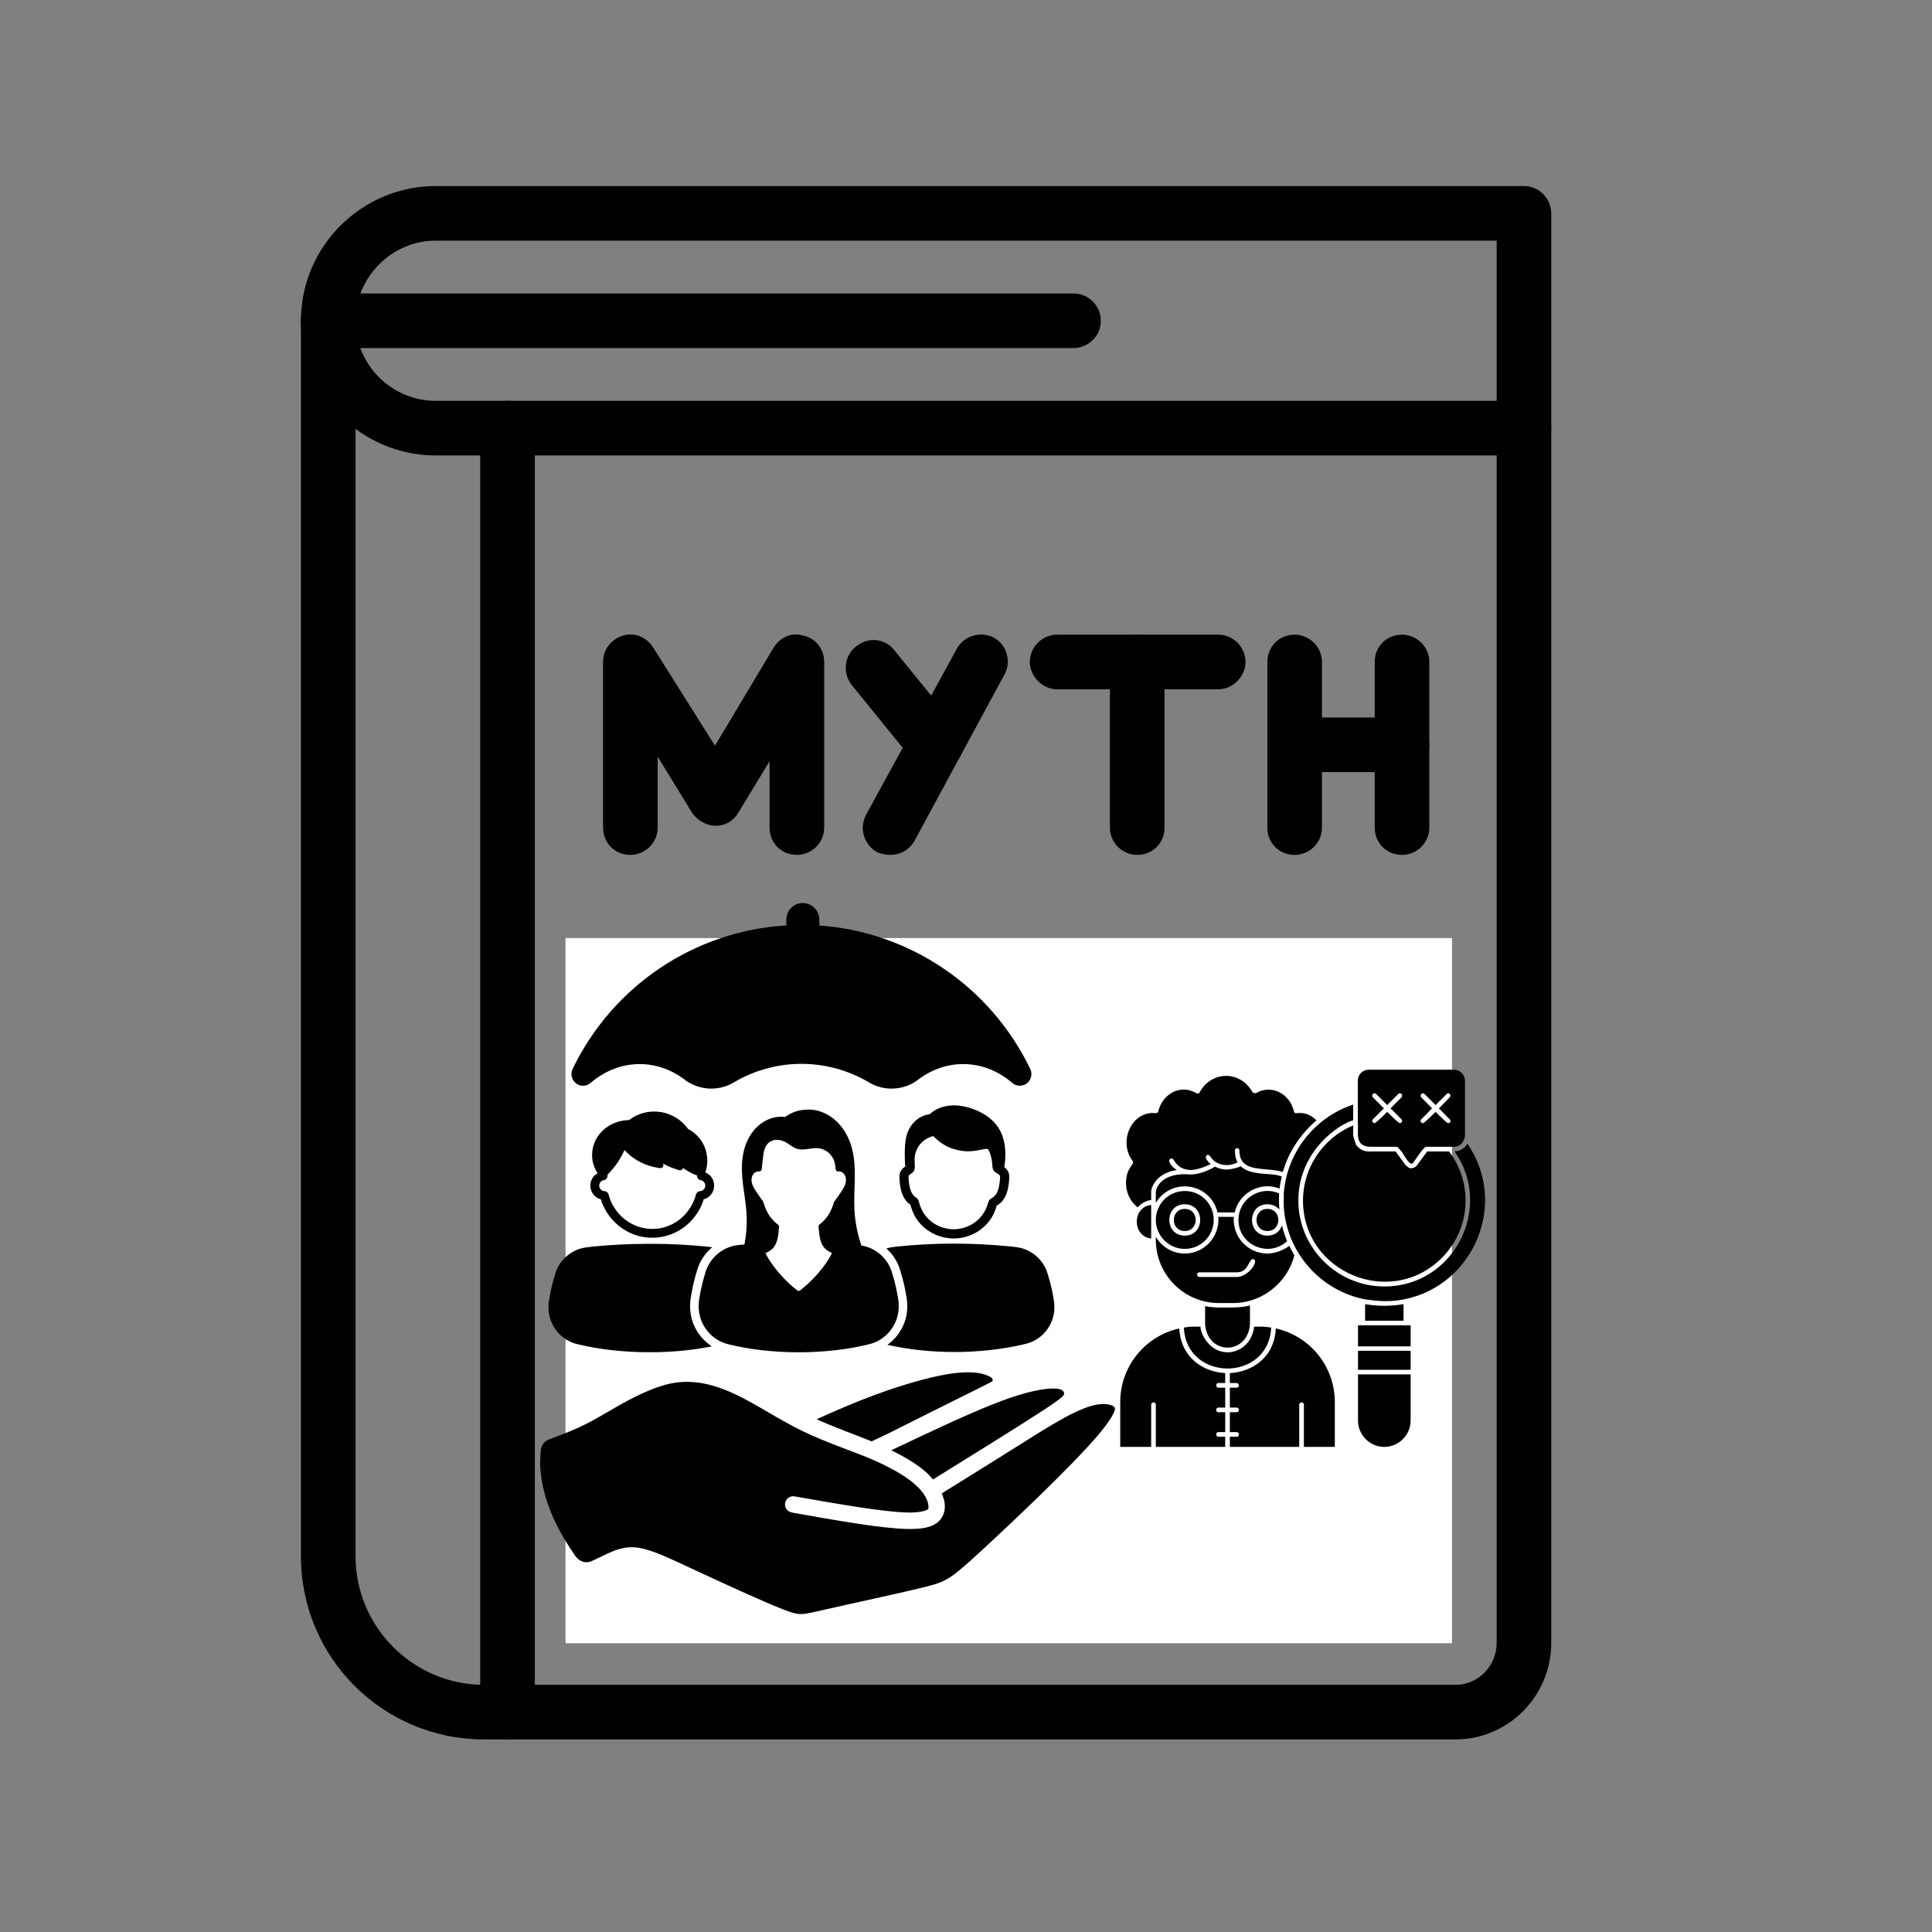 <svg xmlns="http://www.w3.org/2000/svg" xmlns:xlink="http://www.w3.org/1999/xlink" width="500" zoomAndPan="magnify" viewBox="0 0 375 375" height="500" preserveAspectRatio="xMidYMid meet" version="1.0"><rect x="0" y="0" width="375" height="375" fill="#808080" stroke="none"/><defs><clipPath id="38d25d65c3"><path d="M 58 36.117 L 302 36.117 L 302 89 L 58 89 Z M 58 36.117 " clip-rule="nonzero"/></clipPath><clipPath id="e3a18ea541"><path d="M 58 56 L 302 56 L 302 337.617 L 58 337.617 Z M 58 56 " clip-rule="nonzero"/></clipPath><clipPath id="bd0786ae44"><path d="M 93 77 L 104 77 L 104 337.617 L 93 337.617 Z M 93 77 " clip-rule="nonzero"/></clipPath><clipPath id="f455e6c9f1"><path d="M 109.766 182.082 L 281.832 182.082 L 281.832 318.945 L 109.766 318.945 Z M 109.766 182.082 " clip-rule="nonzero"/></clipPath><clipPath id="9095b31990"><path d="M 217.094 257 L 238 257 L 238 281 L 217.094 281 Z M 217.094 257 " clip-rule="nonzero"/></clipPath><clipPath id="dd9e703ffa"><path d="M 104.23 175.281 L 216.73 175.281 L 216.73 313.281 L 104.23 313.281 Z M 104.23 175.281 " clip-rule="nonzero"/></clipPath></defs><path fill="#000000" d="M 172.867 165.934 C 171.984 165.934 171.102 165.758 170.219 165.406 C 167.746 163.992 166.684 160.812 168.098 158.164 L 185.762 125.84 C 187.176 123.367 190.352 122.484 192.824 123.723 C 195.477 125.133 196.359 128.492 194.945 130.965 L 177.461 163.285 C 176.398 165.051 174.633 165.934 172.867 165.934 Z M 172.867 165.934 " fill-opacity="1" fill-rule="evenodd"/><path fill="#000000" d="M 181.523 149.863 C 180.109 149.863 178.52 149.156 177.461 147.918 L 165.273 132.906 C 163.508 130.609 163.859 127.254 166.156 125.488 C 168.453 123.547 171.809 123.898 173.574 126.195 L 185.762 141.207 C 187.527 143.504 187.176 146.859 184.879 148.625 C 183.996 149.508 182.758 149.863 181.523 149.863 Z M 181.523 149.863 " fill-opacity="1" fill-rule="evenodd"/><path fill="#000000" d="M 220.734 165.934 C 217.906 165.934 215.434 163.641 215.434 160.637 L 215.434 128.492 C 215.434 125.488 217.906 123.191 220.734 123.191 C 223.734 123.191 226.031 125.488 226.031 128.492 L 226.031 160.637 C 226.031 163.641 223.734 165.934 220.734 165.934 Z M 220.734 165.934 " fill-opacity="1" fill-rule="evenodd"/><path fill="#000000" d="M 236.453 133.789 L 205.191 133.789 C 202.363 133.789 199.891 131.316 199.891 128.492 C 199.891 125.488 202.363 123.191 205.191 123.191 L 236.453 123.191 C 239.277 123.191 241.75 125.488 241.75 128.492 C 241.75 131.316 239.277 133.789 236.453 133.789 Z M 236.453 133.789 " fill-opacity="1" fill-rule="evenodd"/><path fill="#000000" d="M 251.289 165.934 C 248.285 165.934 245.992 163.641 245.992 160.637 L 245.992 128.492 C 245.992 125.488 248.285 123.191 251.289 123.191 C 254.113 123.191 256.59 125.488 256.59 128.492 L 256.59 160.637 C 256.59 163.641 254.113 165.934 251.289 165.934 Z M 251.289 165.934 " fill-opacity="1" fill-rule="evenodd"/><path fill="#000000" d="M 272.133 149.863 L 251.289 149.863 C 248.285 149.863 245.992 147.566 245.992 144.562 C 245.992 141.738 248.285 139.266 251.289 139.266 L 272.133 139.266 C 274.957 139.266 277.43 141.738 277.43 144.562 C 277.43 147.566 274.957 149.863 272.133 149.863 Z M 272.133 149.863 " fill-opacity="1" fill-rule="evenodd"/><path fill="#000000" d="M 272.133 165.934 C 269.129 165.934 266.832 163.641 266.832 160.637 L 266.832 128.492 C 266.832 125.488 269.129 123.191 272.133 123.191 C 274.957 123.191 277.43 125.488 277.43 128.492 L 277.43 160.637 C 277.43 163.641 274.957 165.934 272.133 165.934 Z M 272.133 165.934 " fill-opacity="1" fill-rule="evenodd"/><path fill="#000000" d="M 154.676 165.934 C 151.672 165.934 149.375 163.641 149.375 160.637 L 149.375 147.742 L 143.371 157.633 C 142.488 159.223 140.898 160.281 138.957 160.281 C 137.012 160.281 135.422 159.223 134.363 157.809 L 127.652 146.859 L 127.652 160.637 C 127.652 163.641 125.18 165.934 122.352 165.934 C 119.352 165.934 117.055 163.641 117.055 160.637 L 117.055 128.492 C 117.055 126.02 118.645 124.074 120.938 123.367 C 123.234 122.66 125.531 123.723 126.77 125.664 L 138.777 144.738 L 150.082 125.84 C 151.32 123.723 153.613 122.66 155.91 123.367 C 158.383 123.898 159.973 126.02 159.973 128.492 L 159.973 160.637 C 159.973 163.641 157.5 165.934 154.676 165.934 Z M 154.676 165.934 " fill-opacity="1" fill-rule="evenodd"/><path fill="#000000" d="M 262.238 201.438 L 132.242 201.438 C 129.242 201.438 126.945 198.965 126.945 196.137 C 126.945 193.137 129.242 190.84 132.242 190.84 L 262.238 190.84 C 265.066 190.84 267.539 193.137 267.539 196.137 C 267.539 198.965 265.066 201.438 262.238 201.438 Z M 262.238 201.438 " fill-opacity="1" fill-rule="evenodd"/><path fill="#000000" d="M 262.238 246.828 L 132.242 246.828 C 129.242 246.828 126.945 244.355 126.945 241.531 C 126.945 238.527 129.242 236.23 132.242 236.23 L 262.238 236.23 C 265.066 236.23 267.539 238.527 267.539 241.531 C 267.539 244.355 265.066 246.828 262.238 246.828 Z M 262.238 246.828 " fill-opacity="1" fill-rule="evenodd"/><path fill="#000000" d="M 262.238 292.223 L 132.242 292.223 C 129.242 292.223 126.945 289.75 126.945 286.922 C 126.945 283.922 129.242 281.625 132.242 281.625 L 262.238 281.625 C 265.066 281.625 267.539 283.922 267.539 286.922 C 267.539 289.75 265.066 292.223 262.238 292.223 Z M 262.238 292.223 " fill-opacity="1" fill-rule="evenodd"/><g clip-path="url(#38d25d65c3)"><path fill="#000000" d="M 295.801 88.398 L 84.555 88.398 C 70.246 88.398 58.414 76.738 58.414 62.258 C 58.414 47.773 70.246 36.117 84.555 36.117 L 295.801 36.117 C 298.801 36.117 301.098 38.59 301.098 41.414 L 301.098 83.098 C 301.098 86.102 298.801 88.398 295.801 88.398 Z M 84.555 46.711 C 76.078 46.711 69.012 53.777 69.012 62.258 C 69.012 70.91 76.078 77.801 84.555 77.801 L 290.5 77.801 L 290.5 46.711 Z M 84.555 46.711 " fill-opacity="1" fill-rule="evenodd"/></g><g clip-path="url(#e3a18ea541)"><path fill="#000000" d="M 282.551 337.617 L 93.914 337.617 C 74.309 337.617 58.414 321.719 58.414 302.113 L 58.414 62.258 C 58.414 59.254 60.887 56.957 63.711 56.957 C 66.715 56.957 69.012 59.254 69.012 62.258 L 69.012 302.113 C 69.012 315.715 80.141 327.02 93.914 327.02 L 282.551 327.02 C 286.969 327.02 290.5 323.309 290.5 318.895 L 290.5 83.098 C 290.5 80.094 292.973 77.801 295.801 77.801 C 298.801 77.801 301.098 80.094 301.098 83.098 L 301.098 318.895 C 301.098 329.137 292.797 337.617 282.551 337.617 Z M 282.551 337.617 " fill-opacity="1" fill-rule="evenodd"/></g><g clip-path="url(#bd0786ae44)"><path fill="#000000" d="M 98.508 337.617 C 95.684 337.617 93.211 335.145 93.211 332.316 L 93.211 83.098 C 93.211 80.094 95.684 77.801 98.508 77.801 C 101.512 77.801 103.809 80.094 103.809 83.098 L 103.809 332.316 C 103.809 335.145 101.512 337.617 98.508 337.617 Z M 98.508 337.617 " fill-opacity="1" fill-rule="evenodd"/></g><path fill="#000000" d="M 208.367 67.555 L 63.711 67.555 C 60.887 67.555 58.414 65.258 58.414 62.258 C 58.414 59.254 60.887 56.957 63.711 56.957 L 208.367 56.957 C 211.195 56.957 213.668 59.254 213.668 62.258 C 213.668 65.258 211.195 67.555 208.367 67.555 Z M 208.367 67.555 " fill-opacity="1" fill-rule="evenodd"/><g clip-path="url(#f455e6c9f1)"><path fill="#ffffff" d="M 109.766 182.082 L 281.918 182.082 L 281.918 318.945 L 109.766 318.945 Z M 109.766 182.082 " fill-opacity="1" fill-rule="nonzero"/></g><g clip-path="url(#9095b31990)"><path fill="#000000" d="M 237.812 266.516 C 233.609 266.301 229.234 263.602 228.891 257.852 C 222.328 259.312 217.438 265.145 217.438 272.137 L 217.438 280.844 L 223.441 280.844 L 223.441 272.652 C 223.441 272.051 224.344 272.051 224.344 272.652 L 224.344 280.844 L 237.812 280.844 L 237.812 278.871 L 236.484 278.871 C 235.926 278.871 235.926 277.969 236.484 277.969 L 237.812 277.969 L 237.812 274.109 L 236.484 274.109 C 235.926 274.109 235.926 273.207 236.484 273.207 L 237.812 273.207 L 237.812 269.348 L 236.484 269.348 C 235.926 269.348 235.926 268.445 236.484 268.445 L 237.812 268.445 Z M 237.812 266.516 " fill-opacity="1" fill-rule="evenodd"/></g><path fill="#000000" d="M 240.043 268.445 C 240.602 268.445 240.602 269.348 240.043 269.348 L 238.715 269.348 L 238.715 273.207 L 240.043 273.207 C 240.602 273.207 240.602 274.109 240.043 274.109 L 238.715 274.109 L 238.715 277.969 L 240.043 277.969 C 240.602 277.969 240.602 278.871 240.043 278.871 L 238.715 278.871 L 238.715 280.844 L 252.18 280.844 L 252.18 272.652 C 252.18 272.051 253.082 272.051 253.082 272.652 L 253.082 280.844 L 259.086 280.844 L 259.086 272.137 C 259.086 265.145 254.199 259.312 247.637 257.852 C 247.336 263.602 242.918 266.301 238.715 266.516 L 238.715 268.445 Z M 240.043 268.445 " fill-opacity="1" fill-rule="evenodd"/><path fill="#000000" d="M 229.793 257.68 C 230.262 268.277 246.262 268.277 246.734 257.68 C 245.148 257.422 244.805 257.508 243.43 257.508 C 243.004 260.898 240.473 262.484 238.285 262.484 C 234.938 262.484 233.094 259.184 233.008 257.508 C 231.68 257.508 231.25 257.422 229.793 257.68 Z M 229.793 257.68 " fill-opacity="1" fill-rule="evenodd"/><path fill="#000000" d="M 233.91 257.039 C 234.379 263.086 242.145 263.086 242.617 257.039 L 242.617 253.391 C 241.586 253.648 240.473 253.777 239.398 253.777 C 237.555 253.777 235.711 253.906 233.91 253.52 Z M 233.91 257.039 " fill-opacity="1" fill-rule="evenodd"/><path fill="#000000" d="M 236.566 252.918 L 239.398 252.918 C 244.934 252.918 249.867 249.016 251.238 243.656 C 250.895 243.055 250.551 242.453 250.25 241.809 C 249.352 242.539 247.594 243.312 246.004 243.312 C 242.188 243.312 239.184 240.051 239.484 236.191 L 236.484 236.191 C 236.781 240.008 233.781 243.312 229.961 243.312 C 227.562 243.312 225.457 241.98 224.344 240.051 L 224.344 240.652 C 224.344 247.43 229.836 252.918 236.566 252.918 Z M 240.086 247.859 L 232.793 247.859 C 232.234 247.859 232.234 246.957 232.793 246.957 L 239.957 246.957 C 242.445 247.086 242.359 244.039 243.344 244.426 C 244.375 244.855 242.23 247.859 240.086 247.859 Z M 240.086 247.859 " fill-opacity="1" fill-rule="evenodd"/><path fill="#000000" d="M 240.387 236.793 C 240.387 241.68 246.262 244.211 249.824 240.91 C 249.395 239.922 249.094 238.895 248.836 237.863 C 248.449 238.938 247.508 239.836 246.004 239.836 C 242.016 239.836 242.016 233.746 246.004 233.746 C 247.035 233.746 247.805 234.176 248.32 234.777 L 248.234 233.102 L 248.277 231.645 C 244.633 230.016 240.387 232.672 240.387 236.793 Z M 240.387 236.793 " fill-opacity="1" fill-rule="evenodd"/><path fill="#000000" d="M 246.004 234.648 C 243.176 234.648 243.176 238.938 246.004 238.938 C 248.836 238.938 248.836 234.648 246.004 234.648 Z M 246.004 234.648 " fill-opacity="1" fill-rule="evenodd"/><path fill="#000000" d="M 239.656 235.332 C 240.516 231.516 244.676 229.242 248.363 230.699 C 248.449 229.887 248.621 229.113 248.793 228.34 L 247.68 228.043 C 245.703 227.742 242.531 228 240.816 226.367 C 240 226.797 238.543 227.012 238.07 227.012 C 237.297 227.012 236.527 226.797 235.84 226.453 C 233.91 227.57 232.32 227.957 231.078 227.957 C 230.82 227.957 230.52 227.957 230.262 227.914 C 224.816 227.785 224.344 231.215 224.344 231.258 L 224.344 233.488 C 225.457 231.559 227.562 230.273 229.961 230.273 C 233.051 230.273 235.668 232.418 236.312 235.332 Z M 239.656 235.332 " fill-opacity="1" fill-rule="evenodd"/><path fill="#000000" d="M 235.582 236.793 C 235.582 233.66 233.094 231.172 229.961 231.172 C 226.875 231.172 224.344 233.66 224.344 236.793 C 224.344 239.879 226.875 242.41 229.961 242.41 C 233.094 242.41 235.582 239.879 235.582 236.793 Z M 229.961 233.746 C 233.953 233.746 233.953 239.836 229.961 239.836 C 225.973 239.836 225.973 233.746 229.961 233.746 Z M 229.961 233.746 " fill-opacity="1" fill-rule="evenodd"/><path fill="#000000" d="M 229.961 238.938 C 232.793 238.938 232.793 234.648 229.961 234.648 C 227.133 234.648 227.133 238.938 229.961 238.938 Z M 229.961 238.938 " fill-opacity="1" fill-rule="evenodd"/><path fill="#000000" d="M 223.441 240.395 L 223.441 233.875 C 222.5 233.961 221.77 234.434 221.297 235.074 C 221.297 235.117 221.211 235.203 221.168 235.246 C 220.012 237.094 220.785 240.094 223.441 240.395 Z M 223.441 240.395 " fill-opacity="1" fill-rule="evenodd"/><path fill="#000000" d="M 223.441 231.172 C 223.441 231.086 223.914 227.785 228.418 227.098 C 227.219 226.324 226.574 225.254 227.176 224.91 C 227.391 224.781 227.645 224.867 227.773 225.082 C 228.375 226.152 229.234 226.797 230.305 227.012 L 230.949 227.098 C 232.066 227.098 233.438 226.711 234.98 225.941 C 234.168 225.254 233.781 224.523 234.254 224.223 C 234.852 223.879 234.895 224.867 235.969 225.555 C 236.398 225.77 236.484 225.898 237.297 226.066 C 238.672 226.324 239.613 225.898 240.215 225.598 C 239.871 225.039 239.699 224.266 239.699 223.281 C 239.699 222.723 240.559 222.723 240.559 223.281 C 240.559 224.223 240.773 224.91 241.156 225.426 L 241.285 225.598 C 242.789 227.312 246.391 226.668 249.008 227.484 C 250.25 223.066 252.867 219.762 255.527 217.445 C 254.84 216.848 253.812 215.816 251.625 216.074 C 251.41 216.117 251.195 215.945 251.152 215.73 C 250.336 212.172 246.648 210.41 243.73 212.215 L 243.133 212.043 C 240.816 207.754 235.152 207.754 232.836 212.043 C 232.449 212.77 231.809 211.484 229.75 211.484 C 227.434 211.484 225.414 213.242 224.816 215.73 C 224.688 216.203 224.215 216.031 223.785 216.031 C 219.453 216.031 217.094 221.691 219.84 225.34 C 220.355 225.984 218.555 226.539 218.555 229.629 C 218.555 231.516 219.41 233.273 220.828 234.348 C 221.641 233.445 222.715 232.973 223.441 232.93 Z M 223.441 231.172 " fill-opacity="1" fill-rule="evenodd"/><path fill="#000000" d="M 249.18 234.219 C 249.738 243.141 256.301 250.477 264.879 252.191 C 266.121 252.32 269.039 252.961 272.77 252.148 C 285.98 249.402 292.844 233.66 284.824 221.992 C 284.309 222.895 283.406 223.41 282.336 223.496 C 289.973 234.348 282.25 249.703 268.695 249.703 C 259.516 249.703 252.012 242.195 252.012 233.016 C 252.012 223.281 260.117 218.09 262.648 217.445 L 262.648 214.402 C 255.098 216.891 249.738 223.793 249.18 231.688 C 249.223 232.246 249.137 233.102 249.18 234.219 Z M 249.18 234.219 " fill-opacity="1" fill-rule="evenodd"/><path fill="#000000" d="M 252.91 233.016 C 252.91 247.043 269.98 254.035 279.848 244.168 C 285.426 238.594 286.023 229.758 281.262 223.496 L 277.016 223.496 L 275 226.238 C 274.613 226.668 274.059 226.84 273.543 226.711 L 272.855 226.195 L 270.883 223.496 L 265.605 223.496 C 264.621 223.496 263.676 222.938 263.164 222.121 L 262.648 220.449 L 262.648 218.434 C 256.812 220.879 252.91 226.625 252.91 233.016 Z M 252.91 233.016 " fill-opacity="1" fill-rule="evenodd"/><path fill="#000000" d="M 272.426 253.133 C 269.98 253.562 267.41 253.562 264.965 253.133 L 264.965 256.352 L 272.426 256.352 Z M 272.426 253.133 " fill-opacity="1" fill-rule="evenodd"/><path fill="#000000" d="M 263.59 257.25 L 273.801 257.25 L 273.801 261.328 L 263.59 261.328 Z M 263.59 257.25 " fill-opacity="1" fill-rule="evenodd"/><path fill="#000000" d="M 263.59 262.184 L 273.801 262.184 L 273.801 265.875 L 263.59 265.875 Z M 263.59 262.184 " fill-opacity="1" fill-rule="evenodd"/><path fill="#000000" d="M 273.801 266.773 L 263.59 266.773 L 263.59 275.738 C 263.59 278.527 265.863 280.844 268.695 280.844 C 271.484 280.844 273.801 278.527 273.801 275.738 Z M 273.801 266.773 " fill-opacity="1" fill-rule="evenodd"/><path fill="#000000" d="M 272.129 223.625 C 272.641 224.395 273.715 226.496 274.316 225.684 C 274.742 225.082 276.332 222.594 276.801 222.594 L 282.207 222.594 C 282.809 222.594 283.406 222.336 283.75 221.906 C 284.008 221.605 284.137 221.223 284.266 220.965 C 284.309 220.793 284.352 220.621 284.352 220.449 L 284.352 209.77 C 284.352 208.566 283.363 207.625 282.207 207.625 L 265.691 207.625 C 264.492 207.625 263.547 208.566 263.547 209.77 L 263.547 217.961 C 263.762 219.719 262.777 222.508 265.992 222.594 L 271.098 222.594 L 271.312 222.68 L 271.355 222.723 Z M 266.809 218.004 C 266.422 218.004 266.207 217.531 266.465 217.273 L 268.609 215.129 C 267.625 214.145 266.723 213.242 266.465 212.984 C 266.078 212.559 266.68 211.914 267.109 212.344 L 269.254 214.488 L 271.398 212.344 C 271.828 211.914 272.426 212.559 272.043 212.984 C 271.785 213.242 270.883 214.145 269.898 215.129 L 272.043 217.273 C 272.297 217.531 272.086 218.004 271.699 218.004 C 271.527 218.004 270.41 216.977 269.254 215.816 C 268.094 216.977 266.98 218.004 266.809 218.004 Z M 276.203 218.004 C 275.773 218.004 275.602 217.531 275.859 217.273 L 277.961 215.129 C 277.016 214.145 276.117 213.242 275.859 212.984 C 275.473 212.559 276.074 211.914 276.504 212.344 L 278.648 214.488 L 280.793 212.344 C 281.176 211.914 281.82 212.559 281.391 212.984 C 281.133 213.242 280.277 214.145 279.289 215.129 L 281.391 217.273 C 281.691 217.531 281.477 218.004 281.094 218.004 C 280.879 218.004 279.805 216.977 278.648 215.816 C 277.488 216.977 276.375 218.004 276.203 218.004 Z M 276.203 218.004 " fill-opacity="1" fill-rule="evenodd"/><g clip-path="url(#dd9e703ffa)"><path fill="#000000" d="M 155.824 175.281 C 154.055 175.281 152.625 176.719 152.625 178.496 L 152.625 179.621 C 134.914 180.68 119.031 191.219 111.195 207.379 C 111.008 207.715 110.922 208.102 110.922 208.488 C 110.922 209.73 111.922 210.742 113.16 210.742 C 113.742 210.742 114.309 210.52 114.73 210.113 C 117.469 207.789 120.77 206.539 124.16 206.535 C 127.168 206.535 130.113 207.52 132.664 209.383 C 134.164 210.625 136.109 211.301 138.055 211.301 C 139.676 211.301 141.328 210.828 142.684 209.945 C 146.621 207.684 151.047 206.492 155.555 206.492 C 160.059 206.492 164.496 207.684 168.43 209.945 C 169.793 210.828 171.441 211.301 173.059 211.301 C 175.004 211.301 176.941 210.621 178.445 209.383 C 180.992 207.52 183.945 206.535 186.953 206.535 C 190.344 206.535 193.645 207.789 196.387 210.113 C 196.805 210.52 197.367 210.742 197.945 210.742 C 199.184 210.742 200.191 209.734 200.191 208.488 C 200.191 208.102 200.109 207.719 199.918 207.379 C 192.168 191.387 176.52 180.875 159.027 179.641 L 159.027 178.496 C 159.02 176.719 157.598 175.281 155.824 175.281 Z M 185.633 214.562 C 184.422 214.504 183.164 214.691 182.031 215.207 C 181.441 215.473 180.926 215.852 180.445 216.266 C 179.883 216.352 179.336 216.5 178.824 216.758 C 177.699 217.336 176.832 218.309 176.316 219.445 C 175.727 220.766 175.645 222.176 175.617 223.48 C 175.594 224.465 175.648 225.453 175.688 226.438 C 175.621 226.48 175.559 226.516 175.492 226.574 C 175.289 226.734 174.934 227.027 174.734 227.516 C 174.551 227.961 174.57 228.371 174.574 228.578 C 174.59 229.062 174.633 229.543 174.703 230.031 C 174.852 231.031 175.141 232.164 175.906 233.109 C 176.141 233.402 176.422 233.613 176.699 233.82 C 176.953 234.719 177.277 235.633 177.828 236.488 C 178.887 238.129 180.5 239.324 182.316 239.93 C 183.207 240.23 184.148 240.379 185.094 240.387 L 185.113 240.387 C 186.059 240.383 187 240.23 187.887 239.93 C 189.703 239.328 191.316 238.129 192.379 236.488 C 192.891 235.695 193.207 234.855 193.461 234.023 C 193.859 233.773 194.246 233.496 194.559 233.113 C 195.324 232.164 195.621 231.031 195.766 230.031 C 195.84 229.547 195.875 229.066 195.891 228.582 C 195.895 228.375 195.922 227.965 195.734 227.52 C 195.535 227.031 195.18 226.738 194.98 226.578 C 194.961 226.562 194.941 226.555 194.926 226.539 C 194.957 226.336 195.004 226.137 195.027 225.934 C 195.156 224.746 195.203 223.531 195.02 222.309 C 194.84 221.082 194.434 219.859 193.727 218.797 C 192.613 217.125 190.879 216.027 189.102 215.344 C 188 214.922 186.844 214.625 185.633 214.562 Z M 156.785 215.355 C 156.727 215.355 156.672 215.363 156.617 215.387 C 155.926 215.402 155.23 215.496 154.57 215.699 C 153.789 215.938 153.066 216.32 152.414 216.789 C 151.527 216.695 150.613 216.766 149.758 217.035 C 147.926 217.613 146.402 218.996 145.445 220.66 C 144.488 222.328 144.078 224.254 144.012 226.168 C 143.902 229.289 144.699 232.355 144.895 235.449 C 145.027 237.492 144.879 239.559 144.488 241.566 C 144.148 241.598 143.793 241.613 143.461 241.645 C 140.469 241.902 137.914 243.938 136.973 246.805 C 136.934 246.93 136.898 247.055 136.863 247.18 C 136.562 248.148 136.301 249.133 136.09 250.137 C 135.953 250.773 135.84 251.418 135.734 252.059 C 135.637 252.555 135.609 253.066 135.609 253.57 C 135.609 257.164 138.148 260.293 141.66 260.988 C 145.512 261.934 150.25 262.477 155.023 262.477 L 155.031 262.477 C 159.801 262.477 164.543 261.934 168.391 260.988 C 171.906 260.289 174.445 257.164 174.445 253.57 C 174.445 253.066 174.418 252.555 174.316 252.059 C 174.215 251.418 174.098 250.773 173.965 250.137 C 173.75 249.133 173.496 248.145 173.188 247.18 C 173.152 247.055 173.121 246.93 173.078 246.805 C 172.203 244.133 169.918 242.203 167.188 241.746 C 166.418 239.461 165.949 237.082 165.836 234.672 C 165.664 230.855 166.336 226.957 165.441 223.219 C 165.039 221.531 164.312 219.91 163.223 218.57 C 162.129 217.223 160.668 216.168 159.004 215.672 C 158.285 215.453 157.527 215.355 156.785 215.355 Z M 126.902 215.754 C 126.465 215.754 126.023 215.793 125.59 215.867 C 124.32 216.09 123.125 216.629 122.102 217.406 C 121.492 217.422 120.879 217.492 120.285 217.645 C 118.555 218.082 116.961 219.129 115.973 220.656 C 115.215 221.828 114.852 223.234 114.934 224.629 C 115.004 225.742 115.398 226.801 115.996 227.734 C 115.703 227.898 115.422 228.102 115.203 228.375 C 114.754 228.945 114.535 229.668 114.605 230.395 C 114.672 231.086 115.004 231.734 115.516 232.199 C 115.84 232.496 116.227 232.672 116.629 232.789 C 116.707 233.039 116.785 233.285 116.879 233.531 C 117.547 235.211 118.637 236.723 120.035 237.875 C 121.43 239.023 123.121 239.805 124.91 240.109 C 125.621 240.23 126.336 240.258 127.047 240.227 C 127.047 240.227 127.051 240.227 127.059 240.227 C 127.086 240.23 127.109 240.234 127.137 240.23 C 127.523 240.215 127.91 240.176 128.301 240.109 C 130.086 239.805 131.781 239.023 133.184 237.875 C 134.582 236.723 135.664 235.211 136.336 233.531 C 136.434 233.281 136.512 233.039 136.586 232.789 C 136.988 232.672 137.375 232.492 137.695 232.199 C 138.207 231.734 138.531 231.086 138.598 230.395 C 138.664 229.672 138.453 228.945 138.008 228.375 C 137.723 228.016 137.344 227.766 136.938 227.586 C 136.934 227.562 136.934 227.535 136.926 227.516 C 137.547 225.645 137.367 223.535 136.375 221.82 C 135.719 220.672 134.723 219.75 133.566 219.141 C 132.824 218.109 131.844 217.246 130.711 216.66 C 129.93 216.254 129.086 215.977 128.215 215.844 C 127.781 215.777 127.34 215.75 126.902 215.754 Z M 181.148 220.508 C 181.984 221.391 182.965 222.121 184.078 222.629 C 185.531 223.281 187.145 223.57 188.73 223.43 C 189.598 223.352 190.395 223.156 191.164 223.02 C 191.422 222.973 191.594 222.977 191.645 222.996 C 191.688 223.008 191.766 223.059 191.836 223.156 C 191.906 223.25 191.984 223.398 192.059 223.586 C 192.418 224.461 192.59 225.422 192.629 226.395 L 192.648 226.395 C 192.648 226.422 192.648 226.449 192.648 226.473 C 192.637 226.91 192.867 227.324 193.242 227.547 C 193.461 227.676 193.676 227.816 193.867 227.977 C 194.039 228.113 194.066 228.152 194.09 228.207 C 194.113 228.262 194.117 228.297 194.109 228.527 C 194.098 228.953 194.059 229.367 194 229.773 C 193.871 230.633 193.641 231.414 193.176 231.992 C 192.98 232.23 192.715 232.445 192.395 232.625 C 192.121 232.781 191.922 233.039 191.832 233.34 C 191.609 234.125 191.312 234.855 190.887 235.516 C 190.059 236.793 188.77 237.754 187.324 238.234 C 186.609 238.473 185.855 238.598 185.102 238.602 L 185.09 238.602 C 184.336 238.598 183.594 238.473 182.875 238.234 C 181.43 237.754 180.141 236.793 179.312 235.516 C 178.855 234.809 178.551 234.02 178.324 233.168 C 178.254 232.895 178.082 232.652 177.852 232.488 C 177.609 232.32 177.418 232.16 177.281 231.992 C 176.82 231.414 176.586 230.633 176.457 229.773 C 176.395 229.367 176.363 228.949 176.348 228.527 C 176.344 228.301 176.352 228.262 176.375 228.207 C 176.398 228.152 176.43 228.113 176.598 227.977 C 176.684 227.906 176.828 227.809 177.016 227.688 C 177.359 227.457 177.57 227.062 177.559 226.645 C 177.547 226.18 177.547 225.719 177.531 225.262 C 177.438 223.934 178.094 222.461 178.996 221.656 C 179.605 221.098 180.355 220.703 181.148 220.508 Z M 150.68 221.242 C 151.242 221.23 151.816 221.367 152.32 221.613 C 152.727 221.812 153.094 222.086 153.488 222.348 C 153.883 222.609 154.289 222.855 154.746 222.992 C 155.418 223.188 156.113 223.117 156.781 223.023 C 156.781 223.023 156.785 223.023 156.789 223.023 C 157.461 222.926 158.125 222.801 158.789 222.863 C 159.449 222.926 160.09 223.176 160.621 223.574 C 161.148 223.973 161.578 224.523 161.84 225.129 C 161.977 225.453 162.062 225.801 162.109 226.18 C 162.109 226.211 162.117 226.246 162.129 226.281 C 162.129 226.281 162.133 226.285 162.141 226.289 C 162.145 226.328 162.141 226.363 162.145 226.41 C 162.145 226.398 162.145 226.422 162.145 226.461 C 162.145 226.469 162.148 226.48 162.152 226.492 C 162.168 226.652 162.191 226.793 162.203 226.941 C 162.223 227.195 162.441 227.387 162.691 227.371 C 162.949 227.355 163.191 227.391 163.406 227.512 C 163.719 227.684 163.961 227.984 164.086 228.32 C 164.215 228.656 164.227 229.027 164.172 229.387 C 164.062 230.105 163.672 230.73 163.254 231.352 C 162.852 231.957 162.43 232.559 162 233.148 C 161.93 233.211 161.879 233.289 161.852 233.379 C 161.617 234.227 161.285 235.039 160.824 235.77 C 160.355 236.508 159.754 237.156 159.062 237.684 C 158.938 237.781 158.863 237.934 158.875 238.09 C 159.004 239.648 159.125 241.203 160.023 242.223 C 160.398 242.648 160.914 242.949 161.488 243.207 C 161.273 243.594 161.102 244 160.867 244.371 C 160.129 245.527 159.281 246.629 158.359 247.637 C 157.395 248.695 156.34 249.664 155.203 250.543 L 154.844 250.543 C 153.711 249.668 152.664 248.695 151.699 247.637 C 150.777 246.629 149.93 245.527 149.191 244.371 C 148.957 244.008 148.789 243.609 148.582 243.234 C 149.164 242.973 149.688 242.66 150.07 242.23 C 150.965 241.215 151.086 239.668 151.211 238.117 C 151.215 237.961 151.148 237.812 151.02 237.719 C 150.309 237.188 149.695 236.527 149.223 235.777 C 148.754 235.043 148.422 234.211 148.184 233.355 C 148.172 233.301 148.148 233.25 148.117 233.207 C 147.672 232.602 147.238 231.977 146.82 231.352 C 146.406 230.73 146.012 230.105 145.898 229.383 C 145.844 229.027 145.863 228.652 145.988 228.316 C 146.113 227.98 146.348 227.68 146.66 227.508 C 146.871 227.391 147.121 227.352 147.375 227.367 C 147.621 227.379 147.836 227.191 147.855 226.941 C 147.895 226.5 147.938 226.055 147.984 225.645 C 147.992 225.621 147.992 225.59 147.996 225.566 C 148.035 225.176 148.082 224.785 148.133 224.395 C 148.227 223.664 148.352 222.934 148.746 222.332 C 149.02 221.914 149.363 221.605 149.855 221.414 C 149.875 221.406 149.895 221.391 149.918 221.375 C 149.922 221.375 149.934 221.371 149.941 221.371 C 149.941 221.371 149.945 221.371 149.945 221.371 C 149.969 221.363 149.961 221.371 149.969 221.363 C 149.984 221.355 149.996 221.352 150.008 221.344 C 150.062 221.328 150.098 221.324 150.109 221.32 C 150.117 221.32 150.125 221.316 150.129 221.312 C 150.312 221.277 150.488 221.25 150.68 221.242 Z M 121.191 223.227 C 121.996 224.062 122.902 224.801 123.918 225.367 C 125.184 226.066 126.578 226.52 128.008 226.715 C 128.125 226.738 128.258 226.738 128.387 226.695 C 128.527 226.645 128.684 226.531 128.746 226.34 C 128.812 226.133 128.746 225.934 128.648 225.809 C 129.082 226.055 129.523 226.289 129.988 226.488 C 130.578 226.738 131.215 226.957 131.828 227.133 C 131.867 227.141 131.906 227.145 131.949 227.145 C 131.977 227.145 132 227.141 132.027 227.133 C 132.07 227.133 132.109 227.148 132.156 227.137 C 132.277 227.109 132.406 227.031 132.488 226.898 C 132.531 226.828 132.523 226.758 132.531 226.688 C 132.973 226.992 133.422 227.281 133.898 227.535 C 134.352 227.773 134.82 227.977 135.289 228.168 C 135.301 228.246 135.312 228.324 135.32 228.406 C 135.32 228.41 135.324 228.422 135.328 228.43 C 135.379 228.758 135.629 229.012 135.953 229.055 C 136.215 229.09 136.496 229.25 136.656 229.453 C 136.82 229.652 136.914 229.973 136.887 230.23 C 136.863 230.477 136.727 230.762 136.543 230.93 C 136.359 231.098 136.066 231.211 135.816 231.211 C 135.527 231.211 135.316 231.402 135.195 231.652 C 135.148 231.691 135.113 231.742 135.098 231.801 C 135.004 232.18 134.887 232.547 134.746 232.906 C 134.184 234.316 133.262 235.586 132.094 236.551 C 130.926 237.512 129.5 238.176 128.016 238.426 C 127.879 238.449 127.742 238.465 127.594 238.48 C 127.594 238.48 127.594 238.48 127.59 238.48 C 127.586 238.48 127.578 238.48 127.57 238.48 L 127.562 238.48 C 127.562 238.48 127.562 238.48 127.559 238.48 C 126.77 238.57 125.973 238.551 125.195 238.418 C 123.715 238.168 122.289 237.512 121.121 236.551 C 119.953 235.586 119.027 234.316 118.465 232.906 C 118.32 232.531 118.199 232.145 118.102 231.754 C 118.074 231.641 118 231.543 117.902 231.477 C 117.777 231.336 117.609 231.207 117.383 231.207 C 117.133 231.207 116.848 231.098 116.664 230.926 C 116.477 230.758 116.336 230.48 116.312 230.234 C 116.285 229.977 116.383 229.648 116.543 229.449 C 116.703 229.246 116.988 229.086 117.246 229.051 C 117.516 229.016 117.699 228.828 117.797 228.633 L 117.711 228.73 C 117.812 228.66 117.879 228.539 117.895 228.418 C 117.914 228.262 117.934 228.105 117.957 227.953 C 119.309 226.609 120.414 225.023 121.184 223.281 C 121.184 223.258 121.188 223.242 121.191 223.227 Z M 184.961 241.383 C 181.488 241.391 178.031 241.566 174.672 241.898 L 174.668 241.898 C 174.301 241.93 173.902 241.996 173.508 242.031 L 173.5 242.031 C 173 242.074 172.516 242.188 172.043 242.328 C 173.207 243.379 174.121 244.715 174.637 246.273 C 174.664 246.355 174.707 246.508 174.758 246.672 L 174.773 246.742 C 175.086 247.742 175.367 248.762 175.586 249.793 C 175.727 250.461 175.832 251.113 175.934 251.734 C 176.062 252.371 176.105 252.984 176.105 253.574 C 176.105 256.613 174.59 259.34 172.246 261.027 C 176.039 261.898 180.613 262.426 185.23 262.426 L 185.242 262.426 C 190.074 262.426 194.871 261.859 198.758 260.918 C 198.766 260.918 198.773 260.918 198.777 260.918 C 202.195 260.246 204.652 257.238 204.652 253.766 C 204.652 253.262 204.633 252.77 204.535 252.301 C 204.535 252.293 204.535 252.293 204.535 252.289 C 204.43 251.641 204.305 250.992 204.172 250.352 C 203.957 249.348 203.703 248.363 203.398 247.395 C 203.398 247.391 203.391 247.391 203.391 247.383 C 203.355 247.262 203.32 247.137 203.281 247.023 C 202.367 244.254 199.891 242.281 196.98 242.035 L 196.973 242.035 C 196.578 241.996 196.172 241.934 195.809 241.902 L 195.801 241.902 C 192.355 241.562 188.805 241.387 185.238 241.387 C 185.145 241.383 185.055 241.383 184.961 241.383 Z M 125.863 241.426 C 122.297 241.426 118.754 241.602 115.305 241.941 C 114.934 241.973 114.527 242.039 114.137 242.074 C 114.137 242.074 114.133 242.074 114.133 242.074 C 111.219 242.324 108.734 244.293 107.824 247.062 C 107.785 247.18 107.75 247.301 107.715 247.422 C 107.715 247.43 107.715 247.43 107.715 247.438 C 107.41 248.406 107.145 249.391 106.934 250.395 C 106.801 251.035 106.68 251.68 106.574 252.328 C 106.574 252.336 106.57 252.336 106.57 252.34 C 106.473 252.805 106.461 253.305 106.461 253.805 C 106.461 257.277 108.922 260.285 112.332 260.961 C 112.336 260.961 112.34 260.961 112.348 260.961 C 116.234 261.902 121.035 262.465 125.867 262.465 L 125.875 262.465 C 125.965 262.465 126.059 262.461 126.148 262.461 C 126.238 262.461 126.328 262.465 126.418 262.465 L 126.426 262.465 C 130.555 262.465 134.629 262.035 138.164 261.328 C 135.605 259.664 133.945 256.781 133.945 253.578 C 133.945 253.031 133.977 252.426 134.098 251.789 C 134.207 251.117 134.32 250.449 134.461 249.785 C 134.684 248.738 134.949 247.711 135.273 246.68 C 135.316 246.539 135.348 246.402 135.391 246.277 C 135.938 244.605 136.949 243.176 138.242 242.094 C 138.211 242.09 138.188 242.074 138.16 242.074 C 138.16 242.074 138.156 242.074 138.152 242.074 C 137.762 242.035 137.355 241.977 136.988 241.945 C 136.988 241.945 136.984 241.945 136.98 241.945 C 133.535 241.605 129.984 241.422 126.418 241.422 C 126.363 241.422 126.316 241.422 126.266 241.422 C 126.223 241.422 126.191 241.422 126.148 241.422 C 126.055 241.426 125.957 241.426 125.863 241.426 Z M 188.121 266.363 C 187.434 266.355 186.641 266.391 185.73 266.48 C 181.711 266.871 175.551 268.633 169.762 270.77 C 165.906 272.191 162.199 273.812 158.508 275.473 C 162.074 277.086 165.797 278.395 169.184 279.766 C 170.191 279.285 171.148 278.844 172.152 278.363 L 172.16 278.363 C 177.789 275.543 183.676 272.582 187.09 270.902 C 189.426 269.75 190.949 268.992 191.914 268.484 C 192.137 268.367 192.355 268.258 192.5 268.172 C 192.684 268.062 192.746 267.82 192.637 267.633 L 192.637 267.625 C 192.574 267.527 192.355 267.316 192.195 267.234 C 191.359 266.809 190.191 266.395 188.121 266.363 Z M 133.977 268.227 C 132.977 268.188 131.969 268.238 130.957 268.398 C 126.91 269.035 122.355 271.516 119.305 273.277 C 116.25 275.035 114.668 276.02 112.16 277.152 L 112.156 277.152 C 110.566 277.871 108.582 278.637 106.523 279.41 C 106.383 279.465 106.242 279.535 106.109 279.617 C 105.266 280.121 104.965 280.898 104.926 282.059 C 104.848 283.086 104.809 284.129 104.887 285.156 C 105.137 288.441 106.074 291.676 107.449 294.727 C 108.586 297.25 110.094 299.727 111.68 302.035 C 112.465 303.098 113.688 303.539 114.828 303.016 C 115.867 302.523 116.934 302.016 117.891 301.57 C 119.527 300.812 121.504 299.977 124.207 300.465 C 126.891 300.957 130 302.488 135.254 304.926 C 140.508 307.367 147.926 310.781 151.793 312.301 C 153.73 313.062 154.605 313.293 155.562 313.285 C 156.508 313.273 157.793 312.953 160.215 312.398 C 165.066 311.281 174.148 309.355 179.059 308.148 C 181.512 307.543 182.734 307.18 184.156 306.301 C 185.578 305.426 187.289 303.93 190.371 301.098 C 196.539 295.422 208.082 284.5 213.121 278.578 C 214.375 277.098 215.219 275.914 215.75 275.031 C 216.066 274.504 216.273 274.027 216.383 273.73 C 216.449 273.547 216.434 273.344 216.336 273.172 L 216.328 273.172 C 216.258 273.059 216.043 272.887 215.918 272.836 C 215.25 272.566 214.559 272.438 213.461 272.555 C 212.328 272.676 210.793 273.113 208.637 274.137 C 206.215 275.281 202.961 277.246 199.445 279.477 C 194.891 282.363 189.078 285.957 182.789 289.867 C 183.113 290.617 183.355 291.379 183.391 292.164 C 183.449 293.32 183.039 294.828 181.707 295.699 C 180.426 296.547 178.672 296.832 176.035 296.77 C 171.02 296.66 162.52 295.152 153.859 293.609 C 153.277 293.477 152.859 293.285 152.59 292.832 C 152.141 292.074 152.387 291.098 153.141 290.645 C 153.477 290.445 153.883 290.371 154.266 290.449 C 162.984 291.996 171.629 293.477 176.098 293.578 C 178.434 293.633 179.648 293.242 179.957 293.039 C 180.164 292.902 180.18 292.867 180.199 292.824 C 180.219 292.785 180.227 292.629 180.211 292.332 C 180.16 291.297 179.469 289.77 177.602 288.121 C 175.738 286.473 172.707 284.715 168.855 283.098 C 165 281.477 160.199 279.934 155.637 277.707 C 151.074 275.477 146.984 272.668 142.961 270.746 C 139.957 269.305 136.984 268.348 133.977 268.227 Z M 204.16 269.512 C 202.32 269.57 199.133 270.148 194.465 271.891 C 189.008 273.926 181.312 277.539 173.453 281.281 C 173.281 281.359 173.145 281.434 173.004 281.5 C 175.695 282.82 178.016 284.215 179.703 285.711 C 180.242 286.188 180.676 286.68 181.094 287.168 C 189.59 281.887 197.977 276.68 202.312 273.855 C 204.508 272.426 205.652 271.582 206.16 271.133 C 206.574 270.758 206.633 270.457 206.422 270.102 L 206.418 270.094 C 206.254 269.902 206.262 269.91 205.996 269.738 C 205.891 269.691 205.742 269.66 205.547 269.609 C 205.23 269.535 204.77 269.496 204.16 269.512 Z M 204.16 269.512 " fill-opacity="1" fill-rule="nonzero"/></g></svg>